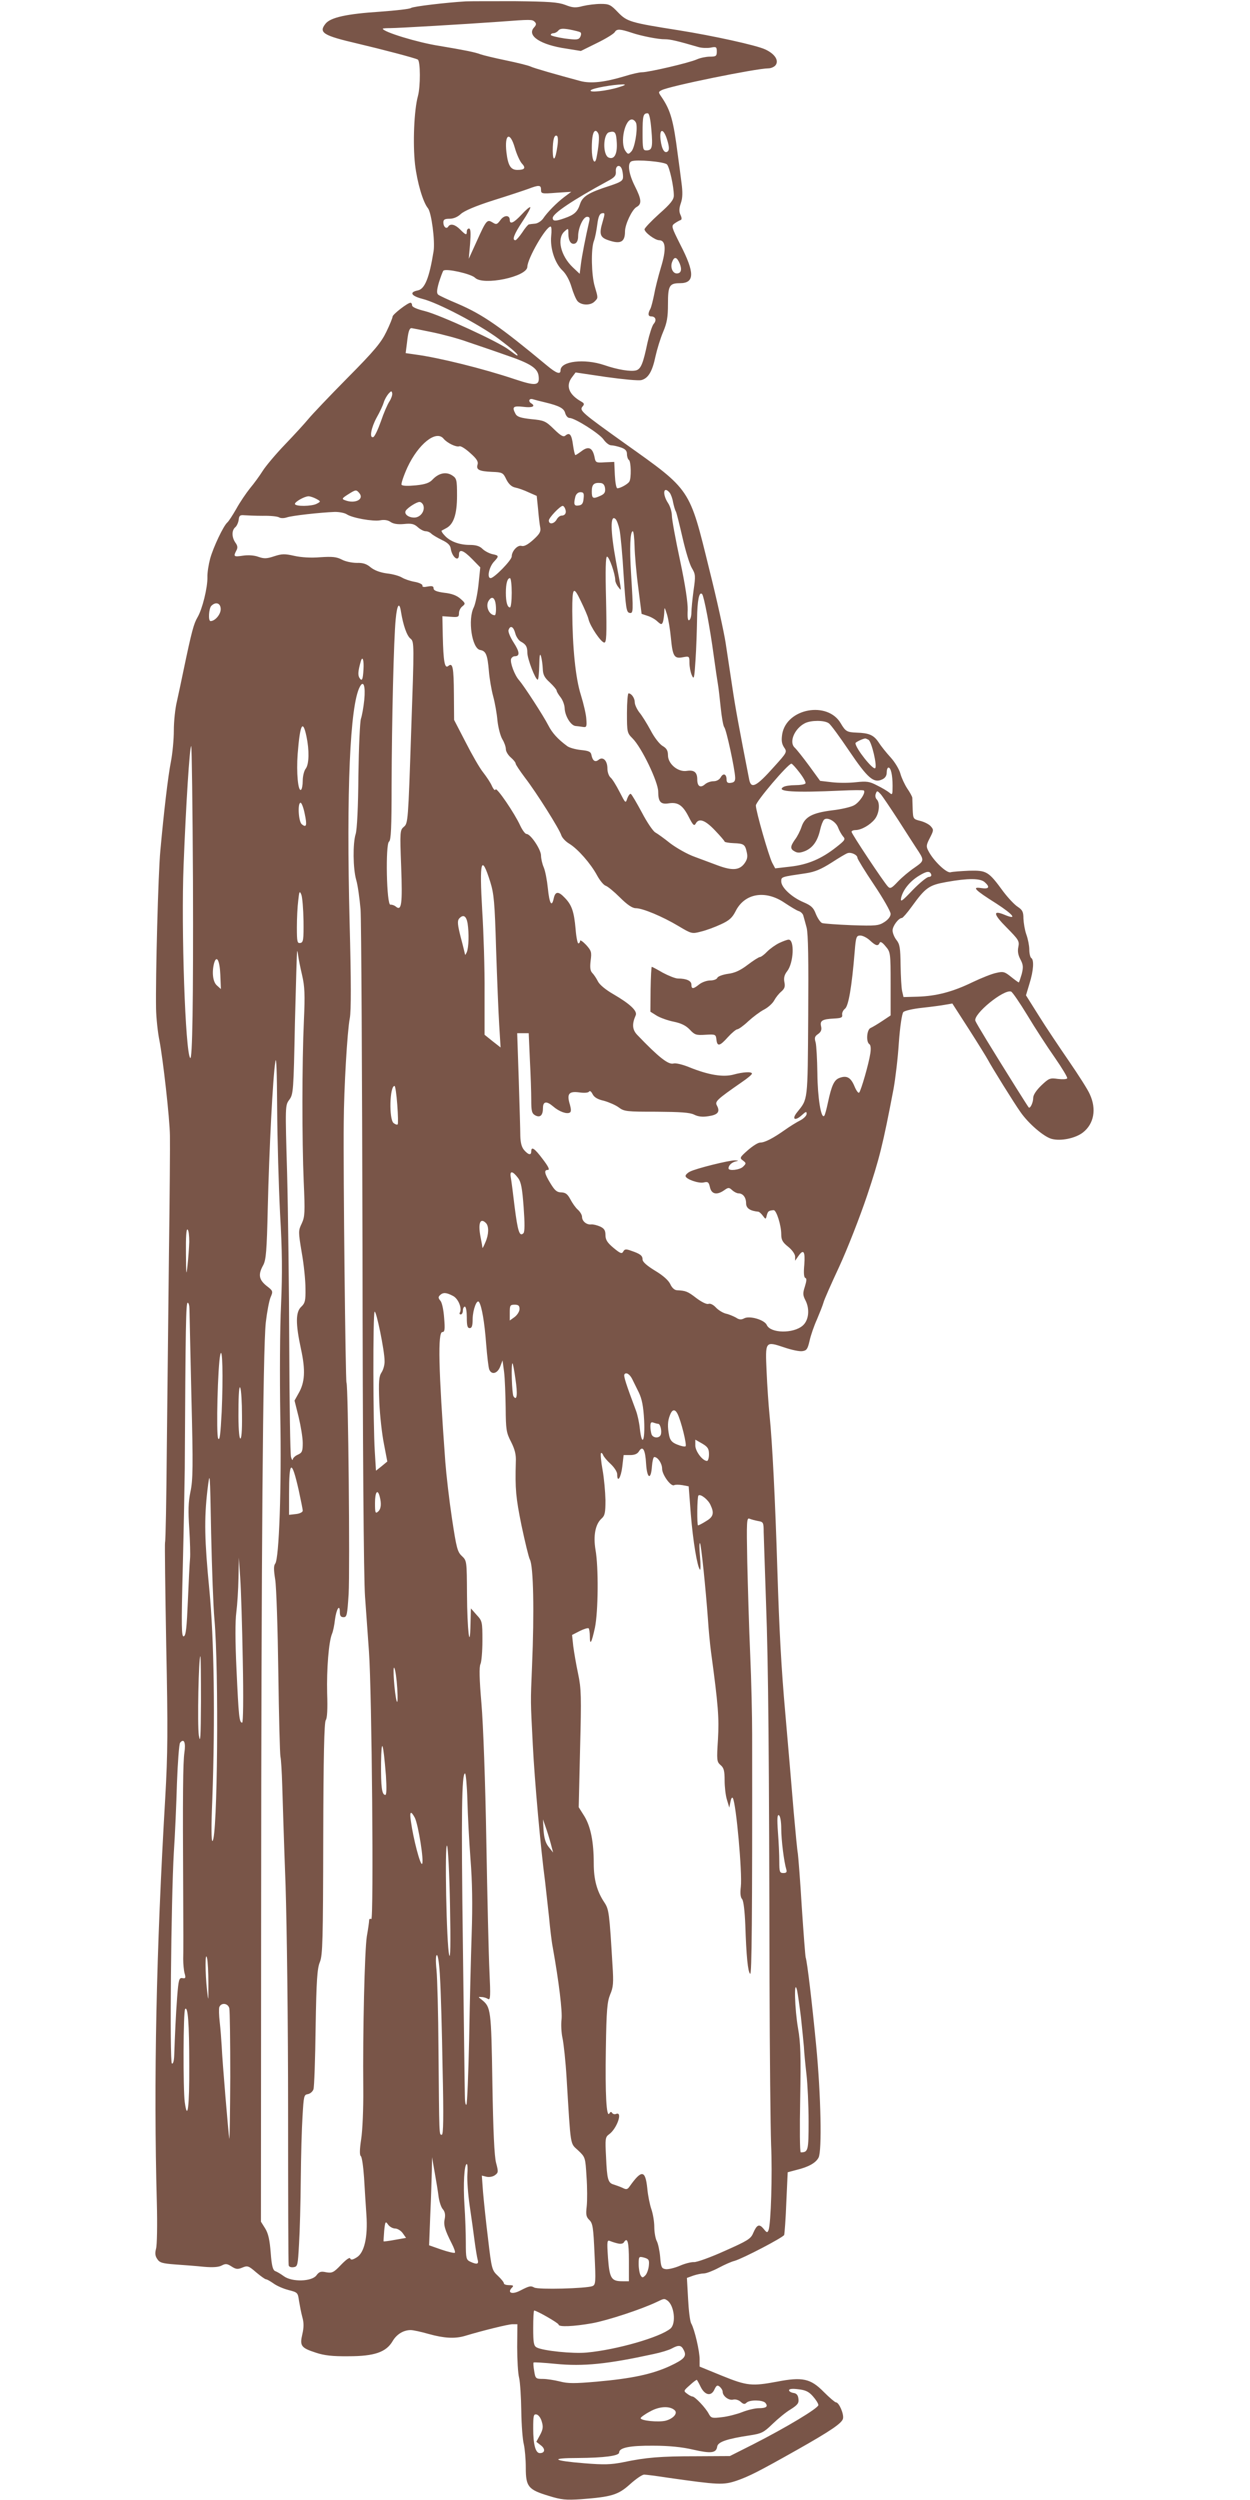 <?xml version="1.0" standalone="no"?>
<!DOCTYPE svg PUBLIC "-//W3C//DTD SVG 20010904//EN"
 "http://www.w3.org/TR/2001/REC-SVG-20010904/DTD/svg10.dtd">
<svg version="1.0" xmlns="http://www.w3.org/2000/svg"
 width="640pt" height="1280pt" viewBox="0 0 640 1280"
 preserveAspectRatio="xMidYMid meet">
<g transform="translate(0,1280) scale(0.1,-0.1)"
fill="#795548" stroke="none">
<path d="M2385 12793 c-101 -6 -271 -26 -281 -34 -6 -5 -78 -13 -160 -19 -168
-11 -251 -29 -277 -61 -37 -46 -13 -61 163 -102 123 -29 299 -75 309 -82 14
-8 14 -138 1 -186 -20 -72 -27 -244 -15 -351 11 -93 41 -194 66 -224 18 -22
37 -167 29 -220 -22 -137 -45 -194 -81 -201 -45 -9 -34 -28 23 -43 81 -20 293
-132 390 -204 77 -58 108 -86 95 -86 -2 0 -20 13 -40 28 -50 40 -352 179 -431
199 -41 10 -66 21 -66 29 0 8 -4 14 -8 14 -15 0 -92 -60 -92 -71 0 -6 -14 -41
-32 -78 -26 -54 -60 -96 -199 -236 -92 -93 -182 -188 -200 -210 -18 -22 -72
-81 -120 -131 -48 -50 -99 -111 -114 -135 -15 -24 -44 -64 -65 -89 -20 -25
-52 -72 -70 -105 -19 -33 -39 -64 -46 -70 -20 -17 -72 -127 -88 -185 -8 -30
-15 -73 -14 -95 1 -54 -26 -164 -51 -206 -19 -33 -29 -68 -72 -274 -10 -49
-25 -119 -33 -155 -9 -36 -16 -103 -16 -150 0 -47 -7 -119 -15 -160 -15 -76
-36 -257 -54 -455 -11 -113 -25 -649 -22 -810 1 -49 9 -122 17 -161 18 -92 53
-399 54 -489 1 -38 -1 -311 -5 -605 -3 -294 -8 -744 -11 -1000 -2 -256 -6
-470 -9 -477 -2 -7 1 -243 6 -525 9 -438 8 -553 -5 -783 -46 -782 -60 -1448
-43 -2073 3 -112 1 -218 -4 -235 -6 -23 -5 -37 6 -53 12 -19 26 -23 92 -28 43
-3 109 -8 147 -12 46 -4 76 -2 92 7 19 10 27 9 49 -5 23 -15 32 -16 56 -6 26
11 32 9 70 -24 24 -20 46 -36 51 -36 5 0 22 -10 38 -21 16 -12 50 -27 77 -34
47 -12 48 -13 54 -56 4 -24 11 -61 17 -83 8 -28 8 -52 0 -87 -14 -60 -7 -70
70 -95 42 -14 85 -19 167 -18 132 0 192 21 225 77 21 36 56 57 93 57 12 0 54
-9 92 -20 79 -22 134 -25 185 -10 93 28 223 60 244 60 l25 0 -1 -117 c0 -65 4
-136 10 -158 5 -22 10 -98 11 -170 1 -72 7 -148 13 -170 5 -22 10 -75 10 -119
0 -98 12 -113 118 -145 64 -20 88 -22 165 -17 157 12 190 22 251 77 30 27 62
49 72 49 9 0 64 -7 122 -16 260 -37 283 -38 352 -15 63 22 111 46 313 160 168
95 225 134 231 157 6 23 -20 84 -36 84 -5 0 -33 24 -63 54 -67 68 -109 77
-238 52 -129 -24 -154 -22 -282 30 l-115 47 0 36 c1 40 -26 156 -43 185 -6 10
-13 66 -16 126 l-6 107 33 12 c18 6 42 11 54 11 12 0 46 13 76 29 30 16 66 32
80 35 45 13 249 120 255 133 2 8 8 83 11 168 l7 153 45 12 c62 15 99 36 113
63 18 33 12 321 -12 572 -21 218 -46 431 -54 453 -2 7 -11 124 -20 260 -8 136
-18 258 -20 272 -3 14 -12 108 -21 210 -16 191 -25 300 -43 505 -21 236 -31
425 -41 740 -11 358 -26 655 -40 790 -5 50 -12 150 -15 223 -7 156 -8 156 91
123 35 -12 76 -21 91 -19 23 3 28 10 38 53 6 28 23 77 38 110 14 33 29 71 33
85 3 14 40 97 81 185 41 89 105 252 143 365 62 186 80 256 135 545 9 50 22
155 27 235 6 84 16 150 23 158 6 7 49 17 96 22 46 5 100 12 120 16 l35 6 85
-132 c46 -72 90 -143 98 -158 16 -31 135 -223 166 -266 41 -59 119 -126 159
-137 47 -13 123 3 161 33 56 44 70 119 35 195 -10 24 -59 100 -107 170 -48 70
-118 174 -154 232 l-66 105 18 60 c21 67 24 122 9 131 -5 3 -10 23 -10 43 0
20 -7 55 -15 77 -8 22 -14 59 -15 82 0 34 -5 44 -29 60 -16 10 -49 45 -74 78
-76 104 -85 109 -175 107 -42 -2 -85 -5 -95 -8 -20 -6 -87 58 -113 108 -13 24
-12 31 7 68 20 39 20 42 4 60 -9 10 -33 22 -53 27 -36 9 -37 10 -39 58 -1 28
-2 55 -2 61 -1 6 -12 27 -26 47 -13 20 -29 54 -35 76 -6 22 -28 59 -50 83 -22
24 -50 59 -62 78 -25 37 -49 47 -113 49 -48 2 -56 6 -80 47 -67 116 -277 78
-300 -54 -5 -32 -3 -49 9 -68 17 -24 16 -26 -51 -100 -91 -102 -117 -115 -127
-66 -52 266 -71 368 -87 477 -11 72 -26 173 -34 225 -8 52 -45 222 -84 377
-102 415 -92 401 -431 642 -221 158 -234 169 -218 189 11 12 10 17 -6 26 -64
36 -81 81 -47 125 l18 24 155 -23 c86 -12 167 -20 182 -16 35 9 56 44 72 121
8 36 25 92 39 125 20 47 25 76 25 143 0 94 7 107 61 107 76 0 77 53 2 198 -45
90 -47 95 -29 108 10 7 24 15 30 17 7 2 8 10 0 27 -8 17 -7 34 2 60 9 26 10
55 3 106 -5 38 -13 103 -19 144 -22 172 -36 224 -82 292 -18 26 -18 27 -1 36
38 21 486 112 547 112 13 0 29 7 36 15 20 24 -2 59 -52 82 -44 21 -267 70
-443 98 -247 39 -264 44 -310 91 -38 40 -46 44 -89 44 -26 0 -67 -5 -92 -11
-37 -10 -52 -9 -90 6 -37 14 -83 17 -257 19 -117 0 -230 0 -252 -1z m353 -105
c9 -9 8 -16 -4 -29 -38 -42 34 -89 166 -108 l74 -12 83 41 c45 22 86 47 91 56
10 17 27 16 87 -4 47 -16 137 -34 170 -33 27 0 65 -9 171 -40 17 -5 45 -6 62
-3 29 6 32 4 32 -20 0 -23 -4 -26 -35 -26 -19 0 -49 -6 -67 -14 -40 -18 -247
-66 -281 -66 -14 0 -53 -9 -88 -20 -103 -31 -173 -39 -227 -25 -119 32 -239
66 -257 75 -11 5 -67 19 -125 31 -58 12 -116 26 -130 31 -28 11 -85 22 -210
43 -111 17 -290 72 -290 88 0 2 17 3 38 3 39 0 381 20 562 33 159 12 165 12
178 -1z m233 -53 c6 -4 5 -13 0 -24 -9 -15 -17 -16 -80 -8 -39 6 -71 14 -71
18 0 5 6 9 14 9 7 0 19 6 25 14 9 10 22 11 57 5 25 -5 50 -11 55 -14z m199
-281 c-62 -20 -158 -30 -145 -16 10 11 114 29 165 30 17 0 10 -5 -20 -14z
m165 -218 c8 -91 4 -106 -26 -106 -17 0 -19 8 -19 88 0 89 3 102 26 102 8 0
14 -27 19 -84z m-77 30 c7 -35 -9 -126 -26 -142 -14 -15 -17 -15 -29 2 -31 42
-3 169 35 162 9 -2 18 -12 20 -22z m-194 -52 c6 -14 1 -67 -10 -122 -9 -42
-24 -11 -24 48 0 61 7 90 20 90 4 0 11 -7 14 -16z m94 -46 c3 -57 -13 -86 -41
-75 -32 12 -30 122 2 130 30 8 36 0 39 -55z m259 12 c9 -29 10 -47 3 -54 -16
-16 -32 8 -38 59 -7 62 17 58 35 -5z m-563 -28 c-10 -72 -23 -86 -24 -25 0 58
8 86 22 77 5 -3 6 -26 2 -52z m-218 -9 c9 -32 25 -67 35 -79 23 -24 16 -34
-22 -34 -34 0 -48 22 -56 90 -11 94 18 110 43 23z m779 -85 c13 -14 35 -113
35 -159 0 -21 -16 -42 -75 -94 -41 -37 -75 -73 -75 -79 0 -16 54 -56 75 -56
34 0 37 -48 9 -139 -14 -47 -30 -110 -35 -140 -6 -29 -14 -62 -19 -72 -14 -25
-12 -39 4 -39 23 0 29 -20 13 -38 -8 -9 -22 -53 -32 -97 -22 -105 -33 -133
-57 -141 -27 -8 -96 3 -165 27 -101 34 -223 20 -223 -27 0 -23 -21 -16 -69 24
-242 201 -328 261 -458 317 -48 20 -93 41 -99 46 -9 7 -8 23 3 62 9 28 19 56
23 61 13 13 142 -16 162 -36 42 -42 267 5 268 56 1 43 95 206 119 206 5 0 6
-22 3 -49 -6 -63 19 -139 58 -176 18 -17 36 -50 46 -84 9 -31 23 -64 31 -73
20 -22 66 -23 87 -2 19 19 19 17 1 78 -17 57 -20 192 -4 233 6 15 13 53 17 83
5 40 12 56 24 58 16 3 16 0 3 -45 -18 -60 -13 -78 27 -92 65 -23 88 -11 88 44
0 36 36 112 59 125 28 15 26 39 -9 108 -31 62 -39 116 -17 126 23 11 169 -2
182 -16z m-231 -24 c3 -9 6 -26 6 -39 0 -20 -10 -27 -67 -46 -109 -35 -140
-54 -153 -93 -13 -41 -30 -56 -79 -73 -47 -17 -61 -16 -61 1 0 23 105 93 280
188 38 20 45 29 43 51 -2 30 21 38 31 11z m-414 -105 c0 -21 3 -22 78 -16 l77
5 -35 -26 c-41 -31 -88 -79 -110 -112 -9 -12 -27 -24 -40 -25 -14 -1 -28 -3
-32 -4 -4 0 -20 -19 -34 -41 -15 -22 -31 -40 -35 -40 -19 0 -7 31 36 96 25 37
43 70 40 73 -3 3 -23 -14 -44 -37 -40 -43 -61 -53 -61 -28 0 26 -29 26 -48 -1
-17 -23 -21 -24 -40 -12 -28 17 -32 13 -81 -96 l-41 -90 7 78 c4 55 3 77 -6
77 -6 0 -11 -7 -11 -15 0 -21 -5 -19 -34 10 -26 26 -50 32 -61 15 -9 -15 -25
-2 -25 21 0 15 7 19 32 19 20 0 41 9 57 24 17 16 75 41 166 70 77 24 158 51
180 59 55 21 65 20 65 -4z m247 -161 c-19 -83 -38 -180 -43 -222 l-6 -48 -35
33 c-63 60 -83 148 -43 184 20 18 20 17 20 -11 0 -38 14 -58 34 -51 10 4 16
18 16 37 0 43 26 100 46 100 12 0 15 -6 11 -22z m463 -217 c13 -32 7 -51 -15
-51 -21 0 -34 31 -24 58 11 30 24 28 39 -7z m-1272 -351 c54 -11 138 -33 187
-51 50 -17 136 -46 192 -66 130 -44 167 -68 171 -111 5 -47 -16 -49 -121 -14
-164 55 -390 111 -511 127 l-49 7 7 55 c6 55 12 73 23 73 2 0 48 -9 101 -20z
m-214 -355 c-10 -15 -30 -61 -44 -103 -15 -42 -32 -78 -39 -80 -21 -7 -11 48
18 101 16 28 32 63 36 77 4 14 15 33 24 44 14 15 16 16 19 3 2 -9 -5 -28 -14
-42z m796 -5 c75 -18 98 -31 104 -56 4 -13 13 -24 22 -24 27 0 152 -79 174
-110 12 -17 29 -30 39 -30 10 0 32 -5 50 -11 23 -8 31 -17 31 -34 0 -13 5 -27
10 -30 11 -7 13 -95 2 -111 -8 -13 -46 -34 -61 -34 -6 0 -11 30 -13 68 l-3 67
-48 -2 c-45 -3 -48 -2 -53 27 -10 47 -30 57 -64 32 -16 -12 -31 -22 -34 -22
-3 0 -8 23 -12 50 -7 55 -17 68 -39 50 -10 -9 -23 -2 -59 33 -42 41 -50 45
-116 51 -54 6 -72 12 -80 26 -20 37 -13 43 40 37 46 -6 64 3 40 18 -17 10 -11
27 8 21 9 -3 37 -10 62 -16z m-519 -186 c18 -22 65 -45 81 -39 7 3 32 -13 56
-35 33 -29 42 -44 37 -59 -8 -26 8 -34 74 -37 53 -2 57 -4 73 -38 12 -24 27
-38 45 -42 16 -3 47 -14 70 -25 l41 -18 7 -68 c3 -37 8 -80 11 -94 4 -21 -3
-33 -36 -63 -28 -25 -47 -35 -60 -31 -20 6 -50 -27 -50 -54 0 -19 -90 -111
-108 -111 -20 0 -8 58 18 85 26 28 25 31 -10 38 -16 4 -39 16 -50 27 -14 14
-33 20 -65 20 -53 0 -102 18 -129 49 -11 11 -17 22 -15 24 2 1 13 7 24 13 38
20 55 72 55 166 0 82 -2 89 -25 104 -31 20 -68 12 -99 -20 -16 -18 -37 -26
-87 -31 -42 -4 -69 -3 -73 3 -3 5 10 45 30 89 56 120 147 193 185 147z m827
-255 c2 -19 -3 -28 -23 -37 -39 -18 -45 -15 -45 22 0 36 11 46 45 43 13 -1 21
-10 23 -28z m-1258 -24 c26 -32 -23 -56 -74 -36 -17 6 -15 10 15 29 41 26 43
26 59 7z m1589 2 c6 -8 14 -29 17 -48 4 -19 10 -41 15 -49 4 -9 19 -70 34
-135 15 -66 36 -135 47 -153 19 -32 20 -40 9 -115 -6 -45 -11 -96 -11 -114 0
-17 -5 -35 -11 -38 -7 -5 -10 12 -8 52 1 37 -12 126 -39 253 -23 107 -42 211
-42 230 0 19 -9 49 -20 65 -30 46 -23 90 9 52z m-441 -29 c-2 -25 -8 -34 -25
-36 -24 -4 -27 6 -17 46 4 13 14 22 26 22 16 0 19 -6 16 -32z m-1369 -2 c24
-13 24 -14 3 -25 -25 -14 -112 -15 -112 -1 0 11 49 39 70 39 8 0 26 -6 39 -13z
m548 -32 c11 -29 -14 -64 -46 -64 -31 0 -54 19 -43 36 11 16 55 44 70 44 7 0
15 -7 19 -16z m727 -20 c8 -20 -1 -34 -19 -34 -8 0 -19 -9 -25 -20 -13 -23
-40 -27 -40 -5 0 14 57 74 71 75 4 0 10 -7 13 -16z m-1119 -27 c28 -19 135
-38 172 -31 20 4 39 1 52 -8 14 -10 37 -14 69 -11 38 4 52 1 71 -16 13 -12 31
-21 41 -21 9 0 21 -5 28 -12 7 -7 31 -21 55 -33 30 -14 43 -27 45 -45 7 -44
42 -70 42 -30 0 31 22 24 68 -23 l41 -42 -9 -87 c-5 -47 -16 -100 -24 -117
-32 -62 -10 -213 33 -219 29 -5 37 -25 44 -107 3 -38 13 -97 22 -130 9 -33 19
-89 22 -125 4 -36 15 -78 25 -95 10 -16 18 -39 18 -51 0 -11 11 -30 25 -42 14
-12 25 -26 25 -31 0 -6 22 -38 48 -73 58 -75 177 -264 186 -295 4 -12 22 -32
41 -43 44 -27 109 -101 142 -162 14 -26 34 -50 44 -53 10 -3 43 -30 73 -60 38
-38 64 -55 81 -55 35 0 136 -42 218 -91 67 -40 70 -41 115 -29 26 6 72 23 102
37 44 20 59 34 76 67 46 93 153 111 252 43 29 -19 61 -39 72 -42 10 -3 21 -14
23 -23 3 -9 10 -37 17 -62 8 -33 10 -164 8 -455 -3 -440 -1 -420 -57 -490 -29
-36 -11 -47 25 -14 20 18 24 20 24 6 0 -9 -15 -24 -32 -33 -18 -9 -54 -31 -79
-49 -61 -43 -103 -65 -127 -65 -11 0 -39 -18 -63 -39 -42 -37 -43 -40 -25 -53
17 -13 17 -15 1 -31 -16 -17 -75 -24 -75 -9 0 15 16 30 35 35 18 4 18 5 -2 6
-28 1 -202 -42 -231 -58 -12 -6 -22 -16 -22 -22 0 -16 68 -40 94 -33 21 5 25
1 31 -25 8 -36 36 -41 73 -15 21 15 25 15 41 0 10 -9 24 -16 32 -16 23 0 39
-21 39 -51 0 -25 20 -39 63 -43 5 -1 15 -10 23 -21 14 -19 15 -19 20 3 6 21
10 24 35 26 14 1 39 -77 39 -124 0 -28 7 -41 35 -63 20 -16 35 -37 36 -50 l0
-22 16 23 c27 39 36 26 31 -43 -4 -42 -2 -65 5 -68 8 -2 7 -15 -2 -44 -11 -34
-11 -44 3 -71 23 -45 17 -102 -14 -129 -48 -42 -165 -40 -184 3 -12 27 -89 49
-116 34 -15 -8 -26 -7 -42 4 -13 7 -36 17 -51 20 -16 4 -39 18 -52 32 -13 14
-29 22 -38 18 -9 -3 -34 9 -62 30 -44 34 -54 38 -100 40 -12 1 -25 13 -33 31
-9 19 -36 44 -78 69 -41 25 -64 45 -64 57 0 20 -11 29 -58 45 -27 10 -34 9
-41 -4 -7 -13 -15 -10 -50 19 -31 26 -41 41 -41 65 0 24 -6 34 -27 44 -16 7
-36 12 -46 11 -23 -3 -47 16 -47 39 0 9 -9 25 -21 36 -12 10 -29 35 -39 54
-14 26 -24 34 -46 35 -22 0 -33 9 -55 45 -32 52 -35 70 -14 70 11 0 3 17 -26
55 -42 56 -59 67 -59 40 0 -21 -14 -19 -36 6 -13 15 -19 37 -20 73 0 28 -4
158 -8 289 l-8 237 30 0 29 0 6 -137 c4 -75 7 -167 7 -204 0 -59 3 -70 21 -80
25 -13 39 1 39 38 0 34 18 37 51 9 32 -28 72 -42 87 -32 7 4 6 18 0 40 -17 55
-6 70 47 63 27 -4 47 -2 51 4 4 6 11 1 18 -13 8 -16 26 -27 58 -34 25 -7 60
-22 76 -34 28 -21 41 -22 193 -22 124 -1 171 -4 193 -15 20 -10 42 -13 73 -8
48 7 61 22 44 54 -12 21 -3 30 128 121 28 19 51 38 51 43 0 11 -44 9 -95 -5
-53 -14 -127 -2 -224 37 -36 15 -71 23 -82 20 -26 -8 -76 31 -186 146 -26 27
-28 56 -8 101 9 22 -29 58 -115 108 -40 23 -71 49 -79 66 -8 16 -21 35 -29 43
-10 11 -12 27 -8 62 6 44 4 51 -23 81 -17 18 -31 27 -31 21 0 -7 -4 -13 -9
-13 -4 0 -11 33 -14 74 -8 88 -19 122 -55 159 -33 35 -49 34 -57 -3 -10 -47
-22 -27 -30 52 -4 40 -13 88 -21 107 -8 18 -14 46 -14 61 0 30 -53 110 -74
110 -7 0 -21 19 -32 42 -29 64 -122 200 -127 186 -2 -8 -10 0 -18 17 -7 17
-28 48 -45 70 -18 22 -58 92 -90 155 l-59 114 -1 132 c-1 139 -6 163 -29 144
-18 -15 -25 22 -28 155 l-2 100 43 -3 c38 -3 42 -1 42 19 0 12 8 28 18 35 16
13 15 16 -10 38 -19 17 -45 27 -83 31 -39 5 -55 12 -55 22 0 12 -7 14 -30 10
-20 -4 -29 -3 -27 5 1 6 -17 15 -40 19 -23 4 -52 14 -65 22 -13 8 -47 18 -77
21 -36 5 -64 16 -83 31 -21 18 -40 24 -71 23 -24 0 -59 7 -77 17 -27 14 -49
16 -110 12 -48 -4 -97 -1 -133 7 -49 11 -63 11 -103 -2 -39 -13 -52 -13 -81
-3 -21 8 -52 10 -79 6 -47 -7 -50 -5 -34 26 8 14 7 25 -5 41 -19 28 -19 62 -1
78 8 6 16 24 18 38 2 22 7 26 28 24 14 -1 57 -3 95 -3 39 1 76 -3 84 -8 8 -5
25 -5 40 0 26 9 169 25 246 28 22 0 49 -5 60 -12z m1397 -79 c5 -24 15 -128
21 -233 11 -167 14 -190 30 -193 20 -4 20 5 8 202 -8 130 -5 216 9 216 4 0 8
-35 9 -77 1 -43 9 -138 19 -212 l17 -134 30 -10 c17 -5 40 -18 51 -29 19 -17
22 -17 28 -3 3 9 6 31 7 48 1 32 1 31 14 -9 7 -23 16 -77 20 -120 9 -95 17
-108 62 -99 32 6 33 5 33 -29 0 -19 5 -47 12 -63 11 -25 13 -17 19 77 4 58 7
152 8 210 1 97 11 144 26 128 9 -9 40 -171 59 -313 9 -66 19 -133 22 -150 3
-16 9 -70 14 -118 5 -49 13 -94 18 -100 11 -12 54 -213 56 -257 1 -19 -5 -26
-21 -28 -17 -3 -23 2 -23 17 0 28 -17 35 -30 11 -7 -12 -21 -20 -37 -20 -15 0
-34 -7 -44 -16 -23 -20 -39 -10 -39 25 0 37 -16 50 -54 44 -45 -7 -96 36 -96
80 0 24 -7 36 -28 48 -15 9 -42 43 -61 80 -19 35 -45 77 -58 92 -12 16 -23 39
-23 51 0 22 -17 46 -32 46 -4 0 -8 -45 -8 -101 0 -97 1 -102 28 -129 47 -46
132 -224 132 -273 0 -53 13 -67 55 -60 46 7 71 -10 101 -69 22 -43 28 -49 36
-35 16 30 48 19 99 -35 27 -28 49 -54 49 -57 0 -3 21 -7 46 -8 53 -2 59 -6 68
-49 5 -23 1 -37 -14 -57 -26 -33 -62 -35 -135 -8 -27 10 -81 30 -118 44 -37
13 -93 45 -125 69 -31 25 -66 50 -77 56 -11 6 -42 51 -68 101 -27 50 -52 93
-57 96 -4 3 -12 -7 -18 -22 -9 -28 -9 -27 -40 33 -17 33 -37 66 -46 73 -9 8
-16 28 -16 46 0 41 -23 63 -45 45 -18 -15 -31 -5 -37 25 -3 16 -13 21 -54 25
-28 3 -60 12 -70 20 -49 36 -77 68 -96 105 -26 51 -125 203 -150 232 -23 25
-48 92 -41 110 3 7 11 13 18 13 28 0 26 22 -5 70 -18 28 -30 57 -26 65 9 25
25 17 34 -17 4 -17 17 -36 27 -42 28 -15 35 -27 35 -58 0 -31 41 -138 53 -138
4 0 7 33 8 73 1 51 3 65 9 47 4 -14 8 -42 9 -64 1 -30 8 -45 36 -70 19 -18 35
-37 35 -42 0 -5 9 -20 20 -34 11 -14 20 -38 21 -55 1 -40 31 -89 55 -92 10 -1
28 -3 39 -5 18 -3 20 2 17 40 -1 23 -14 79 -28 124 -27 85 -43 240 -44 430 0
123 6 130 44 50 18 -37 36 -78 39 -92 9 -38 65 -120 81 -120 11 0 13 35 9 220
-4 153 -2 220 5 220 11 0 42 -89 42 -120 0 -9 7 -25 16 -36 17 -21 19 -37 -12
131 -29 157 -30 245 -2 217 6 -6 15 -30 20 -54z m-552 -323 c0 -41 -4 -75 -9
-75 -13 0 -21 27 -21 75 0 48 8 75 21 75 5 0 9 -34 9 -75z m-86 -41 c8 -22 7
-74 -1 -74 -28 1 -47 43 -33 71 13 23 26 24 34 3z m-1404 -43 c0 -27 -29 -61
-52 -61 -13 0 -9 65 4 78 23 23 48 14 48 -17z m923 -13 c11 -68 30 -124 49
-138 19 -16 19 -25 3 -480 -15 -451 -16 -466 -37 -483 -20 -17 -21 -23 -14
-205 7 -192 2 -228 -27 -204 -8 7 -21 11 -28 10 -20 -4 -26 312 -7 323 10 7
13 72 13 286 1 331 11 755 21 853 7 75 19 91 27 38z m-192 -296 c-3 -53 -8
-63 -21 -42 -8 14 -7 34 7 83 9 32 17 8 14 -41z m4 -156 c-4 -39 -12 -82 -17
-96 -5 -14 -11 -144 -13 -290 -1 -158 -7 -279 -14 -300 -15 -48 -14 -177 3
-236 8 -27 17 -94 22 -149 4 -55 8 -836 10 -1735 1 -1020 6 -1691 13 -1785 6
-82 15 -208 20 -280 15 -205 25 -1379 12 -1371 -6 4 -11 1 -11 -6 0 -7 -5 -44
-12 -83 -11 -74 -21 -482 -18 -780 1 -101 -4 -215 -11 -259 -8 -52 -8 -80 -2
-85 6 -3 13 -53 17 -111 3 -58 9 -143 12 -190 8 -115 -11 -195 -50 -218 -21
-13 -30 -14 -33 -5 -3 7 -22 -7 -47 -33 -38 -40 -46 -43 -76 -38 -27 6 -36 3
-50 -16 -24 -32 -125 -35 -167 -4 -15 11 -35 23 -44 26 -12 5 -18 27 -23 94
-5 64 -12 98 -28 124 l-22 35 1 1595 c1 1834 9 2874 24 3010 6 52 17 110 24
127 14 32 13 34 -21 60 -39 32 -43 58 -16 106 14 27 18 71 23 292 7 295 26
675 39 750 5 32 8 -52 9 -240 1 -159 8 -402 15 -540 11 -189 12 -303 5 -465
-6 -118 -7 -372 -4 -565 7 -369 -6 -737 -26 -761 -8 -10 -8 -31 0 -81 6 -37
13 -252 16 -476 3 -225 8 -419 11 -432 3 -12 7 -78 9 -146 2 -68 9 -297 17
-509 7 -225 13 -707 13 -1160 0 -426 1 -781 3 -788 1 -8 12 -12 25 -10 21 3
22 9 28 118 4 63 8 212 9 330 1 118 5 265 9 325 6 103 7 110 27 113 12 2 25
13 29 25 4 12 9 155 11 317 4 241 8 302 22 335 14 35 16 111 17 632 1 422 5
596 13 606 7 9 10 55 7 138 -3 121 8 264 25 304 5 11 12 44 15 72 7 55 25 83
25 39 0 -19 5 -26 19 -26 17 0 19 11 26 118 7 126 -2 1069 -11 1083 -5 8 -17
1073 -14 1334 1 172 18 467 31 532 7 36 7 191 -1 490 -17 677 2 1111 52 1206
19 37 30 5 23 -67z m2378 -119 c10 -6 57 -71 105 -142 94 -139 125 -166 168
-146 16 7 24 19 24 36 0 14 4 25 9 25 12 0 21 -37 21 -94 0 -46 -1 -48 -17
-34 -10 8 -38 25 -63 37 -38 20 -53 22 -108 16 -35 -4 -90 -4 -123 0 l-60 7
-56 77 c-31 42 -64 84 -75 94 -29 28 0 97 53 124 31 16 100 16 122 0z m-2674
-67 c15 -71 14 -143 -4 -166 -8 -10 -15 -38 -15 -61 0 -23 -4 -44 -9 -47 -15
-9 -24 89 -17 183 12 153 26 181 45 91z m2878 -18 c16 -10 45 -134 34 -145
-11 -11 -101 102 -101 128 0 5 37 23 50 24 3 0 10 -3 17 -7z m-3459 -725 c2
-620 -3 -916 -14 -904 -25 25 -47 662 -34 987 12 308 31 610 39 610 3 0 7
-312 9 -693z m3106 557 c20 -26 33 -50 30 -55 -3 -5 -26 -9 -52 -9 -26 0 -54
-4 -62 -10 -37 -23 57 -29 295 -18 61 3 113 3 117 1 14 -8 -22 -63 -51 -77
-15 -8 -65 -20 -111 -25 -101 -13 -139 -33 -156 -84 -7 -21 -22 -51 -34 -66
-25 -36 -25 -48 0 -61 14 -8 28 -7 53 3 39 17 63 51 76 108 5 23 14 46 20 52
16 16 60 -8 72 -40 6 -16 17 -35 25 -45 14 -15 11 -20 -35 -56 -75 -59 -145
-89 -234 -99 l-78 -9 -15 28 c-18 35 -84 265 -84 294 0 20 164 213 182 214 4
0 23 -21 42 -46z m506 -244 c40 -63 81 -126 90 -140 44 -66 44 -66 -7 -102
-27 -18 -65 -50 -86 -72 -32 -34 -39 -38 -51 -25 -22 23 -186 270 -186 280 0
5 9 9 20 9 30 0 75 26 99 56 23 29 28 83 10 101 -7 7 -9 20 -5 29 6 17 8 16
25 -2 9 -10 50 -71 91 -134z m-3040 34 c13 -60 9 -74 -15 -54 -17 14 -22 110
-6 110 5 0 15 -25 21 -56z m2830 -226 c0 -6 38 -68 85 -138 47 -70 85 -137 85
-149 0 -13 -12 -29 -32 -42 -30 -19 -44 -20 -168 -16 -74 3 -142 8 -151 11 -9
4 -23 25 -32 47 -12 32 -24 43 -64 60 -59 25 -113 75 -113 106 0 24 -2 23 127
42 46 7 78 21 130 54 37 24 75 47 83 49 18 6 50 -9 50 -24z m-1880 -123 c19
-61 23 -104 30 -345 5 -151 12 -326 16 -389 l7 -114 -41 32 -41 33 0 217 c1
119 -5 307 -12 418 -15 257 -5 294 41 148z m2258 37 c2 -7 -4 -12 -13 -12 -9
0 -46 -30 -82 -67 -57 -60 -64 -64 -59 -39 10 41 45 84 91 112 41 25 56 26 63
6z m274 -39 c28 -25 22 -36 -18 -30 -50 8 -34 -9 77 -79 88 -57 110 -86 43
-58 -62 26 -59 4 10 -65 61 -62 66 -69 60 -99 -5 -23 -1 -43 11 -65 14 -27 15
-39 6 -75 -7 -23 -13 -42 -15 -42 -2 0 -20 13 -40 29 -32 26 -40 28 -74 20
-22 -4 -77 -26 -123 -48 -103 -50 -186 -71 -281 -74 l-72 -2 -7 30 c-4 17 -7
77 -8 133 -1 88 -4 108 -21 129 -11 14 -20 36 -20 49 0 23 31 64 48 64 4 0 27
26 50 58 71 98 88 110 177 126 111 20 174 20 197 -1z m-3488 -198 c1 -97 -1
-110 -16 -113 -16 -3 -18 6 -18 80 0 46 3 107 7 137 5 48 7 52 16 30 5 -13 10
-73 11 -134z m840 -12 c8 -52 6 -124 -4 -148 -5 -11 -9 -17 -9 -12 -1 4 -10
44 -22 88 -16 63 -18 83 -9 95 21 24 37 16 44 -23z m2060 -88 c30 -28 42 -31
50 -12 3 8 14 2 30 -18 25 -29 26 -33 26 -192 l0 -162 -42 -28 c-24 -16 -51
-32 -60 -36 -20 -7 -25 -71 -7 -83 7 -4 9 -22 5 -48 -8 -53 -47 -188 -57 -200
-4 -5 -15 10 -24 32 -19 46 -40 57 -77 43 -27 -10 -40 -37 -59 -126 -7 -33
-15 -64 -19 -68 -16 -18 -34 94 -35 217 -1 72 -5 144 -9 159 -7 23 -5 31 13
43 15 11 19 22 15 39 -7 29 6 37 65 40 38 2 45 5 43 19 -2 10 5 24 14 31 18
13 35 109 50 293 6 76 9 82 29 82 12 0 34 -11 49 -25z m-2907 -179 c13 -57 15
-98 9 -230 -10 -219 -10 -614 -1 -826 7 -159 6 -179 -10 -214 -18 -37 -18 -42
0 -150 11 -61 19 -143 19 -183 1 -62 -2 -75 -21 -93 -30 -27 -30 -87 -2 -217
24 -110 20 -172 -13 -228 l-20 -36 21 -84 c11 -46 21 -106 21 -133 0 -42 -3
-50 -25 -60 -14 -6 -25 -17 -26 -24 -1 -7 -5 -2 -9 12 -4 14 -8 268 -9 565 -1
297 -6 696 -11 888 -10 347 -10 347 11 376 21 28 22 44 29 393 5 199 10 365
11 368 1 3 4 -8 6 -25 2 -16 11 -61 20 -99z m-419 4 l3 -74 -21 19 c-20 18
-26 66 -14 113 13 45 29 15 32 -58z m4132 -208 c39 -65 102 -162 140 -216 38
-55 67 -103 64 -107 -3 -5 -24 -6 -48 -3 -40 6 -46 3 -84 -33 -26 -25 -42 -49
-42 -64 0 -25 -16 -57 -23 -49 -3 3 -31 48 -64 100 -129 206 -202 326 -209
343 -13 34 146 164 183 150 7 -3 44 -57 83 -121z m-3226 -458 c4 -53 5 -98 2
-101 -3 -3 -12 0 -21 7 -24 20 -20 190 5 190 4 0 10 -43 14 -96z m619 -376
c15 -20 21 -53 28 -149 6 -82 6 -126 -1 -133 -20 -20 -29 9 -45 134 -8 69 -17
138 -20 153 -6 35 10 32 38 -5z m-165 -230 c16 -16 15 -59 -3 -99 -8 -19 -14
-31 -15 -28 0 4 -4 29 -10 58 -13 69 -1 98 28 69z m-1519 -96 c-1 -31 -5 -86
-9 -122 -6 -57 -7 -48 -8 63 -1 83 2 126 8 122 6 -3 9 -32 9 -63z m1350 -277
c28 -14 48 -65 35 -86 -3 -5 0 -9 5 -9 6 0 11 9 11 20 0 11 5 20 10 20 6 0 10
-25 10 -55 0 -42 3 -55 15 -55 11 0 15 12 15 48 1 47 22 103 33 85 14 -22 28
-105 36 -213 5 -63 12 -123 16 -132 12 -29 42 -21 56 15 l12 32 8 -60 c4 -33
7 -115 8 -183 1 -112 3 -127 28 -175 19 -38 26 -65 24 -102 -4 -139 0 -182 29
-325 18 -85 37 -164 43 -175 18 -33 23 -266 11 -545 -8 -196 -8 -168 4 -405 9
-181 40 -527 63 -700 5 -44 14 -125 20 -180 5 -55 13 -125 19 -155 32 -179 50
-330 45 -370 -3 -25 -1 -68 5 -95 6 -28 16 -120 21 -205 22 -360 17 -331 59
-370 37 -35 37 -36 43 -135 4 -55 4 -123 1 -151 -5 -43 -3 -54 13 -70 18 -17
21 -38 27 -175 7 -145 6 -157 -11 -164 -32 -12 -278 -19 -298 -7 -18 10 -25 8
-72 -16 -42 -22 -68 -11 -41 16 9 9 6 12 -15 12 -15 0 -27 4 -27 9 0 6 -14 23
-31 39 -30 28 -32 34 -50 188 -11 88 -22 196 -26 242 l-6 83 24 -6 c14 -3 32
0 43 8 18 13 18 18 6 63 -9 33 -15 164 -19 409 -6 379 -8 388 -54 426 -20 15
-20 16 -1 14 11 0 26 -5 33 -10 12 -7 13 15 7 141 -4 82 -11 383 -16 669 -5
298 -16 598 -25 703 -11 127 -12 188 -5 202 5 10 10 64 10 119 0 98 -1 102
-30 133 l-29 33 -2 -80 c-3 -148 -17 -30 -18 152 -1 171 -1 172 -26 196 -23
21 -28 41 -51 193 -14 93 -29 223 -34 289 -35 479 -39 665 -15 665 12 0 14 13
9 72 -3 42 -11 79 -19 88 -11 13 -12 19 -3 28 16 16 33 15 67 -3z m-1349 -67
c0 -18 5 -220 10 -450 9 -355 8 -426 -5 -486 -11 -54 -12 -97 -6 -188 4 -66 6
-135 4 -154 -2 -19 -7 -116 -11 -214 -6 -141 -10 -180 -21 -184 -12 -4 -13 47
-5 359 5 200 9 425 10 499 4 741 6 850 15 850 5 0 9 -15 9 -32z m1690 0 c0
-13 -12 -31 -25 -41 l-25 -18 0 41 c0 36 2 40 25 40 19 0 25 -5 25 -22z m-691
-266 c1 -18 -6 -44 -15 -58 -14 -21 -16 -45 -12 -152 3 -70 14 -167 24 -216
l17 -89 -29 -24 -29 -23 -6 98 c-9 140 -10 707 -1 716 8 9 51 -199 51 -252z
m-834 -261 c-6 -115 -10 -150 -18 -136 -11 20 -2 376 11 430 11 46 15 -114 7
-294z m1504 169 c12 -79 8 -116 -10 -89 -8 13 -13 169 -5 169 2 0 9 -36 15
-80z m598 -1 c6 -13 22 -44 34 -69 16 -34 23 -70 27 -142 5 -107 -11 -138 -22
-43 -3 31 -12 72 -20 93 -51 136 -64 177 -59 185 8 13 27 2 40 -24z m-1998
-187 c1 -80 -3 -121 -9 -117 -6 4 -10 62 -9 143 0 86 4 130 9 117 5 -11 9 -75
9 -143z m2229 11 c19 -36 50 -163 42 -168 -5 -3 -24 1 -43 9 -26 10 -36 22
-41 46 -9 45 -8 74 4 104 11 30 25 33 38 9z m-98 -53 c11 0 20 -39 13 -56 -7
-19 -39 -18 -47 2 -3 9 -6 27 -6 41 0 19 4 24 16 19 9 -3 19 -6 24 -6z m260
-156 c0 -19 -5 -34 -10 -34 -23 0 -60 50 -60 79 l0 30 35 -20 c29 -17 35 -27
35 -55z m-322 -49 c5 -77 25 -85 30 -12 2 26 7 47 12 47 18 0 40 -33 40 -60 0
-31 46 -94 62 -84 5 3 24 3 42 0 l32 -6 11 -143 c11 -137 33 -270 47 -284 3
-4 4 27 0 68 -4 41 -4 71 0 68 6 -6 29 -230 41 -394 3 -49 10 -121 15 -160 38
-280 42 -341 36 -450 -7 -108 -6 -115 13 -132 17 -14 21 -29 21 -78 0 -33 5
-78 12 -100 l12 -40 6 30 c3 17 8 25 12 19 17 -27 49 -385 41 -454 -4 -33 -2
-55 7 -64 7 -10 13 -60 16 -133 5 -155 13 -241 25 -249 8 -5 11 274 10 1226 0
91 -4 275 -10 410 -6 135 -12 348 -15 473 -4 210 -3 228 12 221 10 -4 29 -9
45 -12 25 -4 27 -8 27 -56 1 -28 6 -190 12 -361 12 -319 16 -775 18 -1945 1
-371 5 -745 8 -830 7 -154 -1 -407 -13 -438 -6 -15 -9 -14 -25 6 -23 28 -35
22 -54 -22 -12 -29 -29 -39 -146 -91 -73 -33 -143 -58 -157 -57 -13 1 -46 -7
-73 -19 -26 -11 -59 -19 -72 -17 -20 3 -24 9 -28 63 -3 33 -11 70 -18 82 -6
12 -12 44 -12 71 0 27 -7 68 -15 91 -8 23 -18 72 -21 108 -10 93 -29 95 -90 9
-11 -16 -17 -18 -36 -8 -13 6 -33 13 -45 17 -30 8 -35 26 -40 141 -5 94 -4
102 15 116 40 28 72 118 37 105 -8 -4 -17 -1 -21 5 -4 7 -9 6 -14 -3 -15 -24
-22 98 -18 332 3 199 7 240 22 277 16 37 18 59 12 150 -16 269 -18 286 -42
322 -38 57 -54 117 -54 199 0 112 -16 189 -48 242 l-29 46 7 299 c7 269 6 308
-10 384 -10 47 -21 111 -25 142 l-6 57 39 20 c22 11 42 17 46 14 3 -4 6 -22 6
-41 0 -50 9 -34 26 44 17 82 19 310 3 399 -12 72 -1 131 31 160 17 15 20 30
20 94 -1 42 -7 112 -15 156 -8 43 -11 82 -8 85 3 3 8 -2 11 -10 3 -8 20 -29
39 -46 18 -17 33 -40 33 -52 0 -47 19 -19 26 38 l7 60 33 0 c23 0 38 6 46 20
19 30 32 8 36 -65z m-1779 -133 c11 -52 21 -99 21 -107 0 -7 -15 -15 -35 -17
l-35 -4 0 107 c0 173 13 179 49 21z m-431 -664 c23 -263 16 -1118 -10 -1134
-6 -4 -7 73 -1 212 15 412 9 826 -15 1073 -25 256 -27 363 -10 511 13 105 13
104 19 -220 4 -179 11 -378 17 -442z m846 630 c10 -38 7 -65 -9 -78 -13 -11
-15 -5 -15 44 0 57 13 75 24 34z m1694 -44 c20 -42 14 -61 -24 -83 -19 -12
-37 -21 -40 -21 -6 0 -5 146 2 153 10 10 50 -21 62 -49z m-2395 -796 c4 -193
2 -318 -3 -318 -15 0 -18 31 -29 270 -7 146 -7 250 -1 295 5 39 10 117 11 175
l2 105 7 -105 c4 -58 10 -248 13 -422z m-214 -210 c-1 -184 -3 -220 -11 -173
-8 54 -1 405 8 405 2 0 3 -105 3 -232z m1005 67 c3 -52 2 -79 -3 -65 -11 36
-22 188 -12 170 5 -8 12 -55 15 -105z m-1090 -329 c-7 -51 -9 -201 -6 -731 1
-154 1 -300 0 -325 0 -25 3 -58 7 -73 7 -24 5 -28 -11 -25 -17 3 -20 -7 -27
-97 -7 -94 -11 -186 -15 -298 -1 -30 -6 -46 -12 -42 -12 8 -4 837 10 1080 6
88 13 248 16 355 4 107 11 201 16 207 20 25 30 1 22 -51z m1032 -118 c4 -65 3
-98 -3 -98 -18 0 -23 40 -22 165 2 135 11 107 25 -67z m417 -125 c2 -76 9
-212 16 -303 9 -112 11 -234 6 -380 -4 -118 -10 -362 -13 -542 -4 -179 -10
-330 -14 -334 -5 -4 -8 19 -8 52 -1 32 -5 376 -10 764 -9 678 -6 880 11 880 4
0 10 -62 12 -137z m-269 -90 c18 -37 48 -225 37 -236 -9 -9 -45 129 -57 217
-8 52 -1 58 20 19z m1876 -56 c0 -58 14 -170 26 -209 4 -13 0 -18 -15 -18 -19
0 -21 6 -21 58 0 33 -3 101 -7 152 -5 70 -3 91 5 86 7 -4 12 -33 12 -69z
m-1176 -92 l8 -30 -23 29 c-16 20 -23 45 -26 85 l-3 56 19 -55 c10 -30 21 -68
25 -85z m-520 -300 c4 -201 2 -279 -4 -255 -14 48 -24 580 -11 560 5 -9 12
-143 15 -305z m-1237 -400 c0 -96 0 -97 -7 -35 -10 90 -10 205 0 165 4 -16 7
-75 7 -130z m1186 27 c4 -65 10 -272 13 -460 6 -257 4 -342 -4 -342 -14 0 -13
-15 -17 440 -1 179 -6 360 -10 403 -5 48 -4 77 2 77 6 0 13 -53 16 -118z
m1848 -202 c6 -58 13 -125 15 -150 1 -25 7 -88 13 -140 6 -52 11 -161 11 -241
0 -150 -2 -159 -40 -159 -5 0 -6 123 -3 273 4 224 2 288 -11 362 -17 96 -22
262 -5 195 4 -19 13 -82 20 -140z m-2927 48 c3 -13 5 -171 5 -353 -1 -181 -3
-323 -5 -315 -4 20 -36 399 -39 475 -2 33 -6 88 -10 122 -4 34 -5 69 -2 77 10
24 44 20 51 -6z m-205 -295 c1 -210 -9 -288 -23 -186 -9 65 -8 468 2 477 14
15 21 -72 21 -291z m1277 -673 c4 -25 13 -53 22 -62 10 -12 13 -28 9 -48 -7
-31 0 -56 36 -127 12 -23 19 -44 16 -47 -3 -3 -34 4 -69 16 l-63 22 6 155 c4
86 7 188 8 226 l1 70 14 -80 c8 -44 17 -100 20 -125z m147 118 c-2 -29 3 -102
12 -163 9 -60 20 -141 25 -180 5 -38 12 -80 15 -92 8 -26 -2 -29 -37 -13 -21
10 -23 17 -23 98 0 48 -3 134 -7 192 -7 105 -1 210 12 210 4 0 5 -24 3 -52z
m-370 -278 c12 0 30 -11 39 -24 l17 -24 -57 -10 c-31 -6 -58 -9 -58 -8 -1 0 1
25 3 54 5 49 7 51 20 32 8 -11 24 -20 36 -20z m1143 -77 c12 -3 25 0 28 6 19
30 26 2 26 -94 l0 -105 -33 0 c-57 0 -66 14 -74 119 -6 90 -5 94 13 86 10 -4
29 -10 40 -12z m156 -114 c-2 -19 -10 -41 -18 -49 -13 -13 -16 -13 -24 0 -5 8
-10 34 -10 57 0 40 1 41 28 34 24 -7 27 -12 24 -42z m94 -177 c36 -24 47 -118
17 -144 -53 -45 -277 -109 -428 -123 -72 -7 -225 9 -257 26 -15 8 -18 23 -18
99 0 50 2 90 5 90 13 0 125 -64 125 -72 0 -13 76 -10 172 7 77 14 252 71 333
110 35 17 36 17 51 7z m84 -253 c18 -33 5 -48 -72 -84 -90 -41 -192 -63 -372
-79 -114 -10 -148 -10 -190 1 -28 7 -67 13 -87 13 -36 0 -38 2 -44 41 -4 22
-5 42 -3 43 1 2 52 -1 113 -7 142 -14 266 -1 500 50 39 8 81 21 95 29 35 19
48 17 60 -7z m88 -191 c22 -43 54 -48 70 -12 10 21 15 24 27 14 8 -7 15 -18
15 -26 0 -22 32 -46 54 -40 11 3 28 -2 38 -11 14 -13 21 -14 30 -5 16 16 83
15 97 -1 15 -19 4 -27 -35 -27 -18 0 -56 -9 -84 -20 -28 -11 -75 -23 -104 -26
-50 -6 -55 -5 -67 17 -16 31 -71 89 -84 89 -5 0 -18 7 -28 15 -18 13 -17 15
15 43 18 17 35 29 36 27 2 -2 11 -18 20 -37z m574 -47 c15 -17 28 -37 28 -45
0 -16 -167 -116 -334 -201 l-119 -60 -171 -1 c-185 0 -259 -6 -377 -31 -62
-12 -97 -13 -196 -5 -164 13 -181 27 -35 27 135 1 212 11 212 28 0 25 55 36
175 35 80 0 148 -7 203 -20 92 -21 119 -18 124 15 3 24 48 40 168 58 58 9 70
14 115 58 28 27 69 61 93 75 36 23 43 32 40 54 -2 19 -10 28 -25 30 -13 2 -23
8 -23 14 0 7 17 9 47 5 37 -4 54 -12 75 -36z m-707 -72 c16 -16 -9 -43 -47
-53 -37 -9 -128 0 -128 13 0 4 21 20 48 34 47 27 102 30 127 6z m-681 -58 c8
-26 6 -40 -9 -68 l-19 -35 23 -18 c24 -18 22 -40 -5 -40 -22 0 -34 44 -34 126
0 66 2 75 17 72 10 -2 22 -18 27 -37z"/>
<path d="M3990 7972 c-19 -9 -47 -29 -62 -44 -15 -16 -32 -28 -37 -28 -6 0
-34 -18 -63 -40 -38 -29 -67 -42 -101 -46 -27 -4 -51 -13 -54 -20 -3 -8 -19
-14 -37 -14 -17 0 -42 -9 -56 -20 -31 -25 -40 -25 -40 -1 0 19 -25 31 -69 31
-13 0 -48 14 -78 30 -29 17 -54 30 -56 30 -2 0 -5 -52 -6 -115 l-1 -115 32
-20 c18 -11 57 -25 87 -31 39 -8 63 -20 83 -41 25 -27 33 -29 80 -26 51 3 53
2 56 -24 4 -38 17 -35 59 12 20 22 42 40 48 40 6 0 32 18 56 41 24 22 61 50
81 60 21 11 44 32 52 47 8 15 24 35 36 45 17 15 21 25 16 49 -4 21 0 37 14 55
34 43 39 164 7 162 -6 0 -28 -8 -47 -17z"/>
</g>
</svg>
